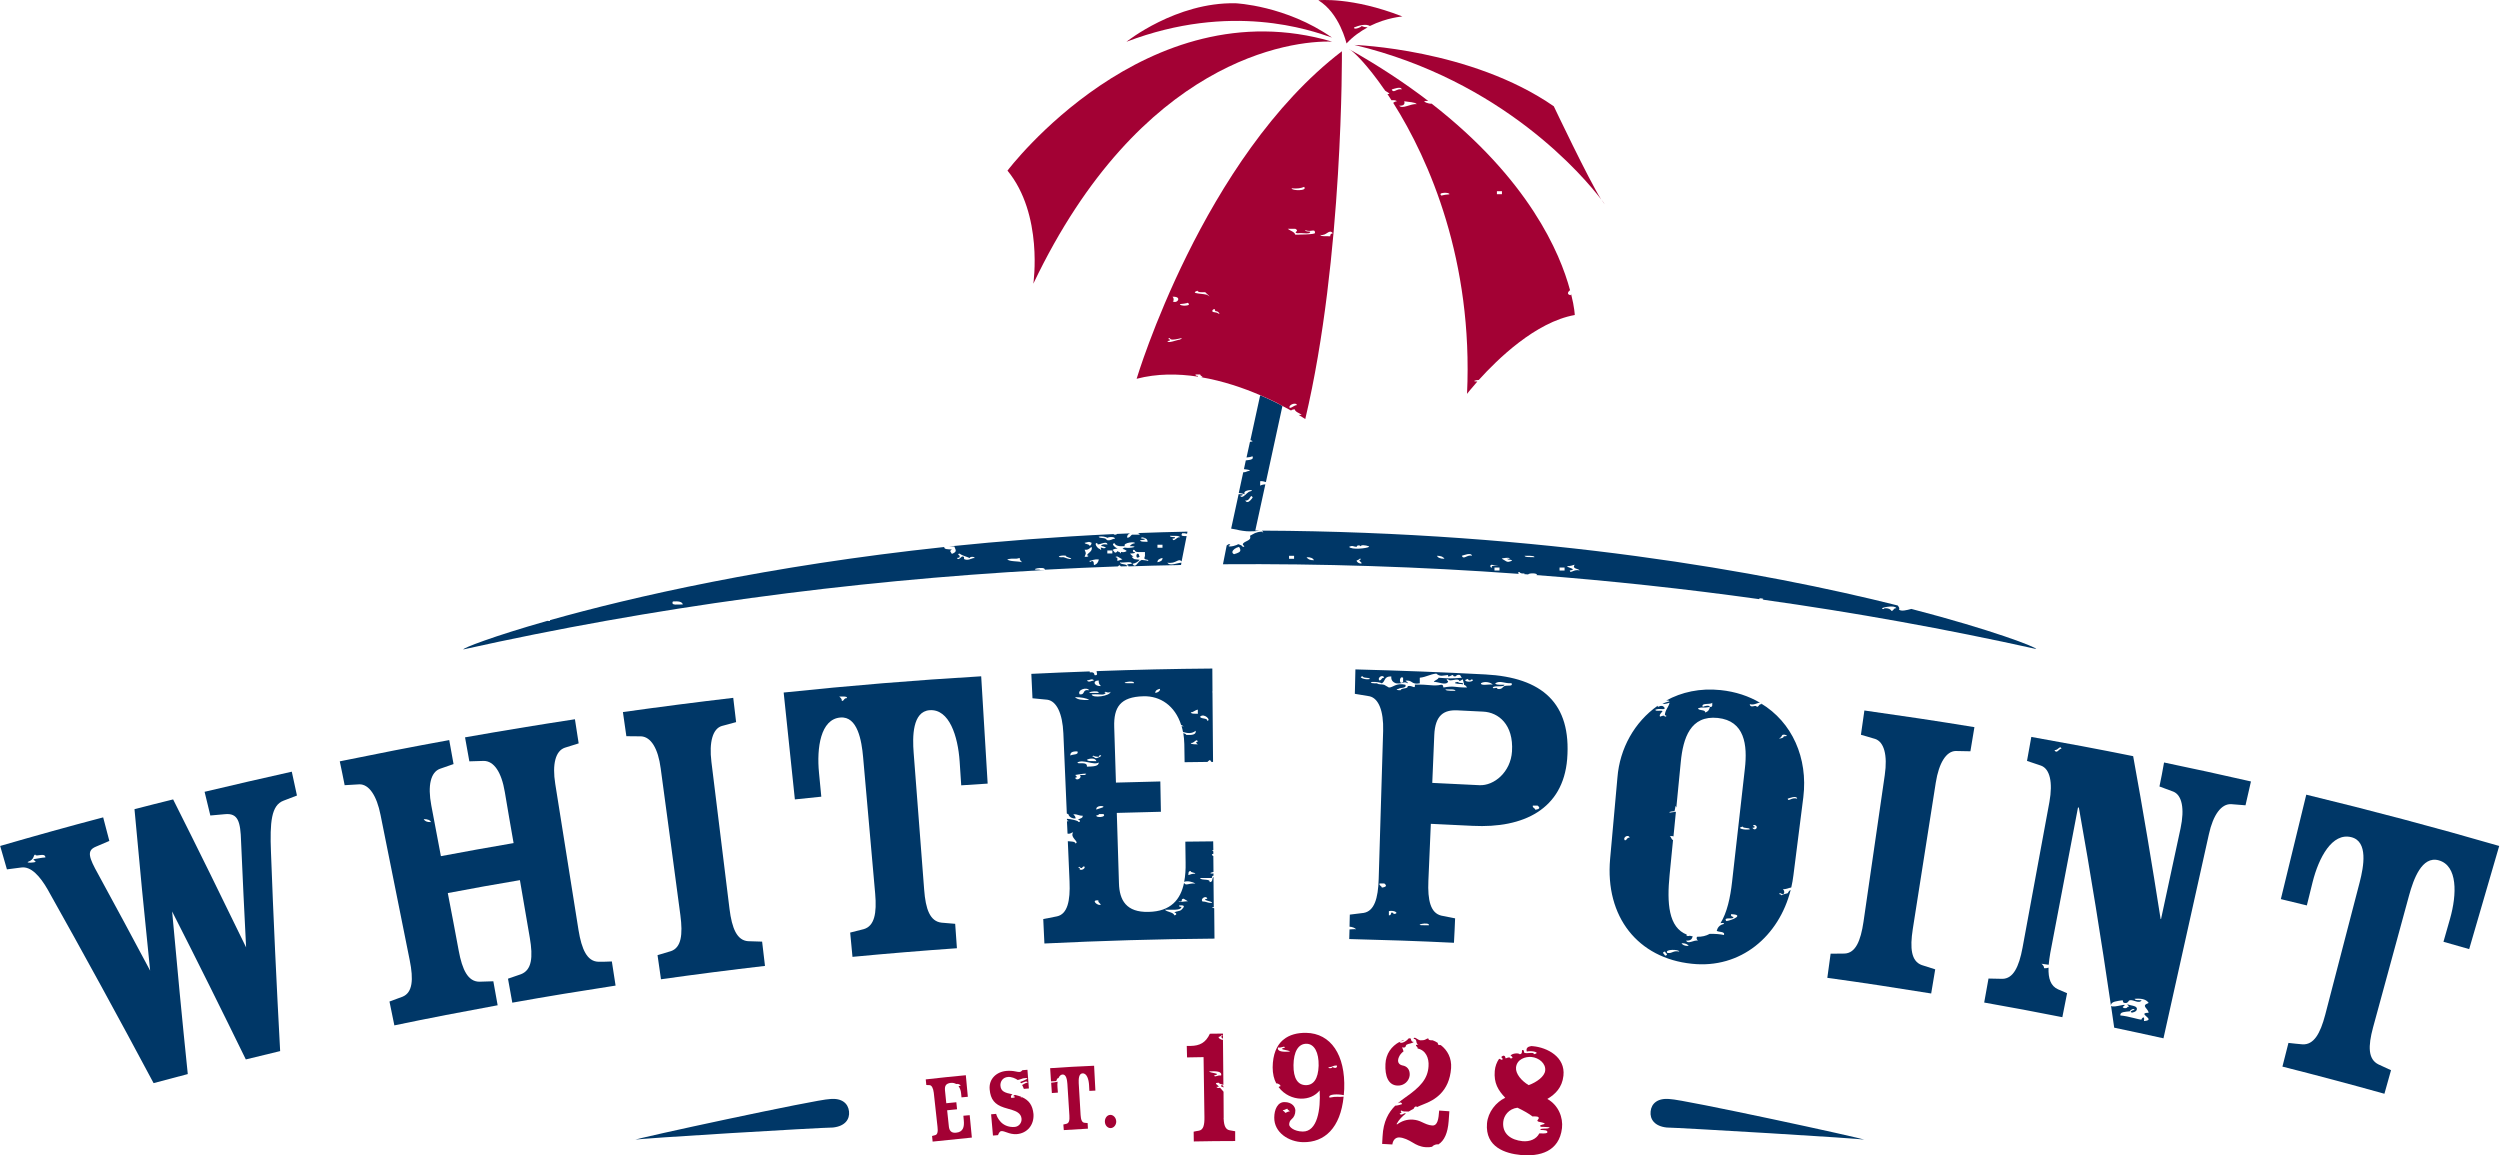 <svg width="2975" height="1375" viewBox="0 0 2975 1375" fill="none" xmlns="http://www.w3.org/2000/svg">
<path d="M243.462 942.238C245.684 951.64 247.907 961.042 250.3 970.444C255.941 969.932 261.754 969.419 267.395 968.906C283.293 967.196 286.2 977.624 286.883 1001.56C288.764 1043.44 290.644 1085.49 292.867 1127.38C264.318 1068.57 235.427 1009.76 206.024 951.298C190.638 955.059 175.253 958.991 160.038 962.923C165.851 1027.03 172.005 1090.96 178.672 1155.07C158.329 1116.78 137.644 1078.48 116.788 1040.19C105.847 1020.53 102.941 1012.33 113.711 1007.71C119.181 1005.32 124.652 1003.1 130.122 1000.7C127.729 991.3 125.165 981.898 122.771 972.667C81.743 983.437 40.886 994.89 0.2 1006.69C2.935 1015.92 5.671 1025.32 8.235 1034.55C13.876 1033.7 19.689 1033.01 25.33 1032.33C36.954 1030.62 47.724 1042.93 56.614 1058.31C99.522 1134.73 141.576 1211.65 182.775 1288.92C196.28 1285.33 209.956 1281.74 223.461 1278.15C216.794 1213.71 210.64 1149.26 204.827 1084.64C234.573 1143.1 263.805 1201.91 292.525 1260.72C306.201 1257.47 319.706 1254.05 333.382 1250.8C329.108 1171.82 325.347 1092.84 322.441 1013.69C321.073 978.479 322.783 958.307 337.314 952.837C342.613 950.785 348.083 948.734 353.383 946.682C351.331 937.28 349.28 927.707 347.229 918.305C312.184 926.168 277.823 934.032 243.462 942.238ZM42.083 1025.66C41.228 1026.52 31.142 1027.2 33.194 1025.66C41.912 1022.41 39.006 1017.28 42.083 1016.94C42.425 1020.36 53.708 1013.87 54.049 1020.36C48.75 1020.7 47.041 1021.39 42.083 1022.07C36.271 1022.93 43.621 1024.29 42.083 1025.66Z" fill="#003767"/>
<path d="M711.864 1144.47C698.701 1143.96 692.205 1129.94 688.444 1106.86C679.213 1048.91 669.981 990.787 660.75 932.835C656.989 909.244 661.092 893.517 672.204 889.756C677.674 888.046 683.145 886.337 688.615 884.627C687.076 875.054 685.709 865.481 684.17 855.908C640.578 862.575 596.986 869.755 553.394 877.447C555.103 887.021 556.813 896.423 558.522 905.996C564.163 905.825 569.976 905.654 575.617 905.483C587.755 905.483 596.815 918.817 600.747 942.579C604.166 962.751 607.585 983.095 611.175 1003.27C582.284 1008.22 553.394 1013.35 524.674 1018.82C520.913 998.651 516.981 978.479 513.22 958.307C508.776 934.716 512.537 918.988 523.477 914.885C528.948 913.005 534.247 911.125 539.718 909.244C538.008 899.671 536.299 890.269 534.589 880.695C491.168 888.559 447.746 897.107 404.325 905.996C406.377 915.398 408.257 924.971 410.137 934.374C416.121 934.032 421.933 933.69 427.745 933.348C438.857 933.177 448.259 946.34 452.875 969.931C464.5 1027.54 475.953 1085.15 487.578 1142.76C492.193 1165.67 490.997 1181.05 479.201 1186.01C473.902 1187.89 468.602 1189.94 463.474 1191.82C465.354 1201.23 467.406 1210.8 469.286 1220.2C510.143 1211.65 551.171 1203.79 592.199 1196.27C590.49 1186.7 588.78 1177.29 587.071 1167.72C581.429 1167.89 575.788 1168.06 570.318 1168.23C556.984 1168.06 550.146 1154.39 545.872 1131.31C541.598 1108.4 537.324 1085.49 532.88 1062.76C561.428 1057.29 590.148 1052.16 618.696 1047.37C622.628 1070.28 626.56 1093.19 630.492 1116.09C634.424 1139.17 632.885 1154.39 619.893 1159.34C614.765 1161.05 609.636 1162.93 604.508 1164.64C606.217 1174.22 607.927 1183.79 609.636 1193.19C650.493 1185.84 691.521 1179.17 732.549 1172.85C731.011 1163.28 729.643 1153.7 728.104 1144.13C722.805 1144.47 717.335 1144.47 711.864 1144.47ZM504.16 974.718C509.288 974.718 511.853 976.086 513.049 978.308C507.921 978.479 505.357 976.94 504.16 974.718Z" fill="#003767"/>
<path d="M786.228 914.372C794.092 972.666 801.956 1030.79 809.649 1089.08C812.726 1112.33 810.674 1127.55 798.537 1131.82C793.237 1133.36 787.767 1135.07 782.467 1136.61C783.835 1146.18 785.203 1155.75 786.57 1165.33C827.769 1159.51 869.139 1154.21 910.338 1149.43C909.141 1139.86 908.116 1130.11 906.919 1120.54C901.278 1120.37 895.807 1120.2 890.166 1120.02C877.003 1119 871.02 1104.98 868.113 1081.56C860.934 1023.27 853.754 964.973 846.574 906.508C843.668 882.746 848.283 867.19 858.882 863.942C864.523 862.403 870.165 860.865 875.977 859.326C874.78 849.753 873.755 840.18 872.558 830.436C828.795 835.564 785.032 841.205 741.269 847.36C742.636 856.933 744.004 866.506 745.371 876.079C751.184 876.079 757.167 876.079 762.979 876.25C774.604 876.934 783.151 890.61 786.228 914.372Z" fill="#003767"/>
<path d="M932.561 824.11C937.005 866.506 941.45 908.902 945.895 951.297C956.323 950.271 966.922 949.075 977.349 948.049C976.495 938.647 975.469 929.074 974.614 919.671C971.708 889.755 976.495 855.907 999.915 853.856C1020.6 851.975 1025.39 881.72 1027.1 901.038C1031.88 955.229 1036.67 1009.25 1041.46 1063.44C1043.51 1086.86 1040.6 1101.9 1027.95 1105.66C1022.48 1107.03 1017.01 1108.4 1011.71 1109.77C1012.57 1119.34 1013.59 1129.09 1014.45 1138.66C1055.82 1134.73 1097.36 1131.31 1138.73 1128.4C1138.04 1118.66 1137.36 1109.08 1136.67 1099.34C1131.2 1098.83 1125.91 1098.49 1120.43 1097.97C1106.76 1096.43 1101.46 1082.07 1099.75 1058.65C1095.65 1004.46 1091.54 950.271 1087.27 896.08C1085.73 876.763 1085.73 846.676 1106.25 845.137C1129.67 843.428 1139.92 876.079 1141.97 905.995C1142.66 915.569 1143.17 924.971 1143.85 934.544C1154.28 933.86 1164.88 933.176 1175.31 932.493C1172.75 889.926 1170.18 847.36 1167.62 804.793C1089.15 809.409 1010.86 815.905 932.561 824.11ZM1007.78 830.777C1003.85 830.777 1005.04 833.854 1001.8 834.196C1001.97 831.803 1000.43 830.435 998.718 828.897H1004.7C1006.58 829.068 1008.29 829.239 1007.78 830.777Z" fill="#003767"/>
<path d="M1442.16 1079.51H1444.39C1444.21 1067.54 1444.21 1055.58 1444.04 1043.61C1441.65 1045.15 1444.04 1049.59 1439.43 1049.76C1440.62 1045.15 1428.83 1048.23 1428.15 1044.81H1442.16C1441.99 1043.44 1442.85 1041.73 1444.04 1042.24C1444.04 1041.22 1444.04 1040.36 1444.04 1039.34C1442.16 1040.02 1438.06 1039.17 1442.16 1038.14C1442.85 1037.97 1443.36 1037.8 1444.04 1037.63C1444.04 1031.3 1443.87 1025.15 1443.87 1018.82C1442.85 1018.31 1442.16 1017.63 1442.16 1016.6C1443.02 1016.43 1443.36 1016.26 1443.87 1016.09C1443.87 1015.06 1443.87 1014.21 1443.87 1013.18C1443.36 1012.67 1442.85 1011.98 1442.16 1011.64C1442.85 1011.64 1443.36 1011.64 1443.87 1011.64C1443.87 1008.22 1443.87 1004.63 1443.7 1001.21C1432.59 1001.21 1421.65 1001.39 1410.54 1001.56C1410.71 1009.93 1410.71 1018.14 1410.88 1026.52C1411.05 1034.55 1410.54 1042.24 1409.17 1049.42C1412.76 1047.88 1419.26 1049.25 1422.5 1051.47C1414.3 1050.62 1411.39 1054.72 1409 1050.62C1404.9 1070.45 1393.27 1084.64 1366.77 1085.15C1340.28 1085.84 1332.07 1071.3 1331.56 1050.96C1330.7 1023.1 1329.85 995.232 1328.99 967.367C1346.43 966.854 1364.04 966.341 1381.48 965.999C1381.31 954.033 1380.96 941.895 1380.79 929.929C1363.18 930.271 1345.58 930.783 1327.97 931.296C1327.29 909.244 1326.6 887.191 1325.92 865.139C1325.23 841.719 1332.93 829.239 1360.79 828.555C1380.62 828.043 1398.23 839.667 1405.58 862.745C1406.78 863.258 1407.97 863.771 1408.83 864.626C1408.32 864.284 1407.29 864.113 1406.09 864.113C1406.78 866.335 1407.29 868.729 1407.8 871.122C1413.1 872.66 1418.4 873.344 1422.85 869.583C1423.7 874.028 1418.91 875.054 1411.73 874.541C1411.39 873.686 1410.02 873.002 1408.14 872.319C1408.83 876.421 1409.17 880.866 1409.34 885.653C1409.51 892.833 1409.51 899.841 1409.68 907.021C1418.74 906.85 1427.8 906.851 1436.86 906.68C1437.72 905.825 1438.57 904.97 1439.94 904.286C1440.28 905.141 1440.97 905.996 1441.65 906.68C1442.16 906.68 1442.85 906.68 1443.53 906.68C1443.36 879.499 1443.02 852.146 1442.85 824.965C1442.68 823.769 1442.68 822.743 1442.85 821.888C1442.85 813.17 1442.68 804.28 1442.68 795.562C1396.69 795.904 1350.88 796.93 1304.89 798.639C1305.06 800.861 1307.11 804.11 1302.5 803.426C1302.16 801.374 1301.64 799.494 1296.86 800.178C1296.69 799.836 1296.68 799.323 1296.68 798.981C1273.61 799.836 1250.53 800.691 1227.28 801.887C1227.79 811.631 1228.3 821.205 1228.65 830.949C1234.46 831.462 1240.27 832.145 1246.25 832.658C1257.2 834.197 1264.38 848.727 1265.4 872.66C1266.77 904.457 1268.14 936.254 1269.5 968.051C1270.02 968.051 1270.7 968.905 1271.56 969.076C1271.21 968.905 1272.58 974.205 1279.93 974.034C1280.1 971.811 1278.56 970.444 1277.2 969.076C1282.5 968.563 1283.35 970.957 1288.31 970.615C1289.16 973.863 1284.55 973.863 1282.67 975.572C1287.11 975.401 1284.55 980.359 1282.67 977.282C1280.96 976.256 1274.12 974.547 1269.67 974.376C1269.67 974.889 1269.67 975.401 1269.67 976.085C1270.53 976.256 1271.38 976.598 1271.38 977.282C1270.7 977.282 1270.36 977.282 1269.67 977.282C1269.85 982.239 1270.02 987.026 1270.36 991.984C1270.7 992.154 1271.04 992.155 1271.38 992.155C1274.12 992.326 1274.8 990.787 1277.03 990.445C1272.75 996.941 1285.23 1001.9 1279.76 1003.78C1279.76 1001.21 1274.12 1001.39 1270.7 1001.04C1271.38 1016.94 1272.07 1032.84 1272.75 1048.91C1273.78 1072.33 1270.19 1087.72 1257.88 1090.45C1252.41 1091.48 1246.94 1092.67 1241.47 1093.7C1241.98 1103.44 1242.32 1113.02 1242.84 1122.76C1310.19 1119.51 1377.72 1117.46 1445.24 1116.95C1445.07 1104.98 1445.07 1092.84 1444.9 1080.88C1442.85 1080.02 1441.82 1079.68 1442.16 1079.51ZM1425.41 885.824C1422.16 885.482 1417.38 886.166 1417.03 884.114C1421.14 884.969 1423.87 877.789 1425.41 882.576C1421.99 882.917 1423.7 884.456 1425.41 885.824ZM1436.52 857.788C1437.38 854.027 1428.49 855.907 1428.15 852.83C1432.76 848.044 1441.99 857.275 1436.52 857.788ZM1425.41 844.454V849.411C1422.16 849.24 1417.38 849.753 1417.03 847.702C1420.97 847.36 1421.65 845.138 1425.41 844.454ZM1380.45 819.666C1380.62 822.401 1378.23 823.94 1374.81 824.624C1374.64 821.717 1377.03 820.35 1380.45 819.666ZM1349.51 812.999H1344.04C1328.48 813.512 1350.02 808.383 1349.51 812.999ZM1307.45 809.751C1307.28 812.657 1308.14 814.879 1310.19 816.418C1301.98 816.931 1299.42 809.922 1307.45 809.751ZM1307.45 824.624H1301.81C1286.43 825.136 1307.97 820.008 1307.45 824.624ZM1307.45 900.696C1307.28 900.696 1308.31 897.79 1310.19 898.987C1311.56 899.842 1305.57 902.235 1304.55 902.235C1302.16 902.235 1301.98 900.696 1301.81 900.696C1299.25 900.525 1299.59 899.842 1301.81 898.987C1299.76 899.842 1306.43 900.696 1307.45 900.696ZM1313.1 960.187C1312.93 961.042 1305.4 962.751 1304.72 963.435C1303.52 958.477 1313.44 958.477 1313.1 960.187ZM1304.72 905.825C1300.45 905.483 1294.29 906.338 1293.44 904.115C1297.2 902.064 1303.69 901.893 1304.72 905.825ZM1301.81 809.751C1298.57 810.093 1295.49 812.657 1293.44 809.751C1296.69 809.58 1299.76 806.845 1301.81 809.751ZM1296.17 821.375C1287.11 820.008 1292.24 826.846 1284.89 826.333C1281.3 821.205 1292.92 816.931 1296.17 821.375ZM1296.17 833C1287.97 833.342 1281.81 832.487 1279.25 829.581C1286.6 829.752 1292.75 830.607 1296.17 833ZM1273.78 899.158C1273.26 895.568 1276 893.858 1282.15 894.2C1284.03 898.645 1276.34 897.277 1273.78 899.158ZM1284.89 1034.72V1033.01C1282.5 1032.67 1282.84 1032.33 1284.89 1031.3C1283.69 1031.81 1286.26 1033.18 1287.62 1033.01C1287.28 1033.18 1288.99 1030.11 1290.53 1031.3C1291.9 1032.67 1288.14 1036.26 1284.89 1034.72ZM1290.7 922.236H1285.06C1288.31 925.655 1280.79 930.1 1279.42 925.484C1282.84 925.142 1281.13 923.775 1279.42 922.236C1282.5 921.723 1297.88 918.988 1290.7 922.236ZM1282.15 907.363C1288.82 903.09 1301.81 911.124 1307.45 907.363C1307.8 911.979 1300.62 912.15 1293.44 912.321C1294.12 905.483 1282.5 910.098 1282.15 907.363ZM1307.11 1071.48V1073.18L1310.02 1076.43C1306.77 1078.83 1297.2 1070.45 1307.11 1071.48ZM1304.72 970.273C1306.43 970.102 1307.97 970.102 1307.45 968.734H1313.1C1317.37 972.666 1303.52 973.521 1304.72 970.273ZM1299.08 826.333C1310.87 825.649 1312.41 828.043 1316 824.624C1316.34 824.282 1312.07 824.453 1316 823.085C1314.81 823.427 1320.45 825.136 1321.64 823.085C1321.3 828.384 1299.59 831.291 1299.08 826.333ZM1405.75 1082.76C1403.7 1084.64 1399.43 1084.13 1397.37 1086.01C1400.11 1086.01 1400.96 1088.91 1397.37 1089.25C1396.52 1085.32 1388.66 1085.49 1386.26 1082.59C1394.13 1082.25 1405.41 1083.95 1405.92 1079.17C1404.21 1079.17 1402.67 1079 1403.19 1077.46C1412.08 1076.6 1408.32 1080.19 1405.75 1082.76ZM1402.84 1072.84H1405.58C1407.29 1071.48 1405.07 1069.94 1408.49 1069.42L1413.61 1072.5C1411.39 1072.33 1401.14 1074.21 1402.84 1072.84ZM1414.13 1041.39C1414.47 1039.51 1413.61 1036.77 1416.86 1036.43C1416.86 1038.65 1421.82 1037.97 1422.5 1039.68C1418.74 1039.68 1416.35 1040.53 1414.13 1041.39ZM1431.05 1072.84C1427.8 1069.42 1435.5 1064.98 1436.69 1069.42C1427.97 1071.13 1442.85 1072.16 1442.33 1074.38C1436.86 1074.89 1436.01 1072.67 1431.05 1072.84Z" fill="#003767"/>
<path d="M1740.98 813.17C1738.59 812.145 1735.86 813.341 1735.17 811.461C1733.29 811.632 1731.41 811.803 1731.41 812.999C1735 814.196 1738.25 813.683 1740.98 814.367V813.17Z" fill="#003767"/>
<path d="M1767.48 802.571C1716.02 799.836 1664.57 797.955 1612.94 796.588C1612.77 806.332 1612.43 815.905 1612.26 825.649C1618.07 826.675 1623.88 827.701 1629.69 828.556C1640.46 830.949 1646.62 845.821 1645.94 869.754C1644.23 928.561 1642.35 987.197 1640.64 1046C1639.95 1069.42 1635.34 1084.13 1622.86 1086.35C1617.39 1087.03 1611.75 1087.72 1606.27 1088.4C1606.1 1093.19 1606.1 1097.97 1605.93 1102.76C1609.01 1102.93 1612.26 1104.13 1613.8 1105.84C1611.92 1105.49 1608.84 1105.84 1605.93 1106.01C1605.76 1109.77 1605.76 1113.7 1605.59 1117.46C1647.13 1118.49 1688.67 1119.85 1730.21 1121.91C1730.73 1112.16 1731.24 1102.59 1731.58 1092.84C1726.11 1091.65 1720.64 1090.62 1715.17 1089.6C1702.35 1086.52 1698.76 1071.48 1699.78 1048.06C1700.64 1025.49 1701.66 1002.92 1702.69 980.359C1719.27 981.043 1735.85 981.898 1752.44 982.752C1813.12 985.83 1859.96 962.922 1864.92 903.432C1870.22 836.59 1835.01 806.161 1767.48 802.571ZM1798.76 812.999C1800.64 817.444 1794.15 815.051 1790.39 816.418C1787.99 817.273 1787.82 820.692 1782.01 819.837C1781.33 816.589 1777.4 820.692 1776.37 818.128C1778.08 815.221 1789.7 818.299 1790.39 814.88C1786.29 814.709 1780.13 815.392 1779.28 813.17C1785.43 809.238 1790.05 813.683 1798.76 812.999ZM1776.37 814.709C1772.27 813.854 1761.84 816.589 1762.35 812.999C1766.63 810.435 1773.81 811.802 1776.37 814.709ZM1746.97 807.871C1747.14 808.896 1747.48 809.922 1749.87 809.58C1749.87 808.725 1752.27 807.7 1752.78 809.58C1750.39 813.17 1737.74 810.093 1746.97 807.871ZM1669.7 806.503V811.461C1664.74 816.418 1664.57 803.426 1669.7 806.503ZM1647.13 806.503C1643.54 806.503 1644.57 809.409 1641.49 809.751C1638.41 806.332 1645.93 801.887 1647.13 806.503ZM1621.83 804.793C1621.83 807.529 1629.69 805.648 1630.21 808.042C1624.57 809.58 1614.82 805.477 1621.83 804.793ZM1644.4 1056.26C1644.23 1054.21 1640.81 1053.87 1641.66 1051.3H1647.3C1650.38 1053.7 1650.21 1055.41 1644.4 1056.26ZM1658.41 1087.72C1658.24 1086.69 1658.07 1085.84 1655.68 1086.01C1655 1087.37 1655.51 1089.25 1652.77 1089.25V1084.3C1658.59 1082.59 1666.28 1087.03 1658.41 1087.72ZM1700.47 1101.05H1695C1679.61 1101.39 1701.15 1096.26 1700.47 1101.05ZM1683.71 814.709C1684.23 821.034 1681.32 815.221 1675.17 816.418C1676.02 820.179 1667.13 818.299 1666.79 821.376C1663.71 821.547 1659.61 820.692 1663.88 819.837C1666.45 817.957 1674.31 819.324 1672.43 814.88C1661.32 812.144 1657.39 818.47 1652.77 818.128L1647.13 814.88C1644.23 814.025 1640.29 814.88 1638.76 813.17C1634.82 813.341 1627.99 812.828 1633.11 811.461C1638.07 811.461 1641.83 811.802 1644.4 813.17C1648.84 810.777 1646.62 804.623 1655.68 804.964C1655.17 809.067 1657.22 811.802 1661.32 813.17C1670.21 814.196 1670.04 810.093 1675.34 813.17C1675.34 811.461 1673.12 811.119 1672.6 809.922C1681.49 809.067 1678.93 815.051 1689.53 813.17V806.503C1697.39 805.648 1701.49 802.4 1709.19 801.545C1713.8 805.819 1717.56 803.597 1723.2 803.255V804.964C1724.4 805.648 1727.82 803.084 1728.85 803.255C1729.87 803.426 1728.5 804.964 1731.58 804.964C1732.78 804.964 1733.29 802.4 1737.22 803.255C1738.08 803.426 1738.76 806.503 1739.96 806.503C1726.28 807.529 1725.6 807.529 1711.92 806.503C1711.24 808.896 1707.31 809.238 1706.28 811.461C1711.24 811.119 1720.3 816.076 1723.2 811.461C1723.55 809.58 1719.1 808.896 1723.2 808.212C1725.26 812.315 1735 805.648 1736.88 810.606L1740.81 808.383C1740.64 809.409 1742.52 813.683 1742.18 814.88C1743.55 815.392 1744.74 816.247 1745.77 818.128C1729.7 818.128 1731.24 815.734 1717.73 818.128C1717.05 816.76 1717.73 814.88 1715 814.88C1705.43 816.931 1700.64 814.196 1683.71 814.709ZM1732.09 822.059H1726.11C1723.72 821.718 1720.3 822.059 1720.13 820.35C1724.74 820.521 1731.24 819.666 1732.09 822.059ZM1799.28 894.2C1797.74 918.646 1778.08 935.228 1760.47 934.374C1741.84 933.348 1723.03 932.493 1704.4 931.638C1705.25 912.663 1705.94 893.688 1706.79 874.712C1707.82 850.779 1718.42 844.625 1734.15 845.309C1744.4 845.821 1754.83 846.334 1765.09 846.847C1783.04 847.702 1801.33 862.062 1799.28 894.2ZM1826.97 963.606C1826.8 961.555 1823.38 961.384 1824.06 958.648H1829.71C1832.78 961.042 1832.78 962.751 1826.97 963.606Z" fill="#003767"/>
<path d="M2130.92 1059C2128.7 1060.02 2128.19 1061.73 2127.33 1062.93L2121.69 1064.47C2119.47 1065.32 2121.69 1066.18 2118.96 1064.47C2118.1 1064.12 2115.02 1063.61 2118.96 1062.93C2123.06 1066.35 2124.77 1061.22 2121.69 1057.97C2124.77 1058.65 2128.53 1056.6 2131.61 1056.09C2132.63 1051.3 2133.66 1046.52 2134.17 1041.56C2138.1 1010.62 2142.03 979.504 2145.97 948.562C2151.61 902.235 2132.8 859.326 2095.36 836.932C2095.71 837.274 2095.88 837.445 2096.22 837.958C2092.46 837.958 2093.65 840.864 2090.58 841.206C2089.72 837.787 2083.06 843.77 2082.2 837.958C2088.01 839.667 2092.12 835.393 2094.68 836.419C2081.18 828.385 2065.45 823.085 2047.5 821.205C2023.05 818.64 2001 823.598 1982.71 833.684C1984.42 833.513 1985.61 833.342 1986.81 834.539C1983.56 835.393 1980.49 836.248 1978.26 837.787C1982.2 837.787 1984.42 836.932 1986.81 836.248C1985.61 841.548 1981.34 845.138 1981.17 851.121C1982.71 851.121 1984.42 852.488 1981.17 852.83C1980.66 850.779 1978.09 851.805 1975.53 852.83C1973.48 850.779 1978.78 846.505 1978.43 846.163C1977.07 844.967 1969.03 847.018 1970.06 844.454C1977.07 842.402 1978.78 845.309 1981.17 842.915C1979.46 839.496 1976.9 839.325 1972.79 841.206C1972.62 840.693 1972.62 840.351 1972.62 839.838C1945.1 859.156 1927.49 890.61 1924.76 925.142C1921.85 957.452 1918.94 989.761 1916.04 1022.07C1909.88 1091.13 1949.2 1140.2 2013.14 1146.86C2071.6 1153.19 2117.07 1113.87 2130.92 1059ZM2138.61 950.443C2132.12 948.22 2128.02 954.717 2127.33 950.443C2129.04 949.93 2138.1 946.169 2138.61 950.443ZM2118.96 877.618C2120.15 876.934 2120.15 874.712 2121.69 874.37C2124.77 873.686 2128.7 876.08 2124.43 876.08C2121.35 876.08 2123.23 876.934 2121.69 877.789C2119.81 878.815 2114.85 879.67 2118.96 877.618ZM2088.01 983.436C2086.47 983.436 2084.77 982.069 2088.01 981.727C2093.65 983.265 2088.7 990.274 2085.28 984.975C2086.99 985.146 2088.53 984.804 2088.01 983.436ZM1933.65 1000.02C1930.4 996.599 1937.92 992.155 1939.29 996.77C1935.53 996.77 1936.55 999.676 1933.65 1000.02ZM2054.34 1096.09C2049.89 1090.28 2063.74 1095.07 2062.71 1091.13C2060.49 1090.79 2059.46 1089.77 2059.98 1087.89C2076.39 1088.4 2061.52 1095.07 2054.34 1096.09ZM2082.37 986.855C2076.56 988.223 2064.94 985.488 2074 983.607C2074.17 986.171 2081.86 984.462 2082.37 986.855ZM2034.68 841.206C2033.99 838.642 2028.52 840.18 2026.3 841.206C2023.74 835.906 2035.36 838.983 2037.58 836.248V839.496C2037.41 840.522 2037.07 841.548 2034.68 841.206C2034.33 844.283 2032.8 846.847 2029.04 847.873C2029.89 844.112 2021 845.992 2020.66 842.915C2027.33 840.693 2025.96 843.086 2034.68 841.206ZM1986.98 995.061C1989.2 994.719 1990.57 994.89 1991.43 995.403C1992.45 985.659 1993.31 975.743 1994.33 965.999L1986.98 967.025C1984.76 965.828 1992.62 965.145 1992.62 965.486C1993.99 960.871 1993.48 956.768 1994.85 960.871C1996.55 942.75 1998.44 924.8 2000.14 906.68C2002.88 878.302 2011.6 850.95 2044.25 854.369C2076.22 857.788 2079.64 886.507 2076.39 914.714C2071.26 959.674 2066.3 1004.46 2061.17 1049.42C2059.12 1067.89 2055.19 1086.18 2047.33 1098.66C2049.72 1098.14 2051.94 1098.14 2051.43 1099.51C2045.96 1100.71 2043.91 1103.96 2042.88 1107.72C2045.45 1109.43 2053.31 1108.23 2051.43 1112.67C2047.5 1111.65 2040.83 1111.14 2034.51 1111.31C2030.23 1113.7 2025.27 1114.9 2019.63 1114.73C2018.61 1115.92 2018.61 1117.46 2020.49 1119.34C2015.53 1118.32 2008.86 1124.13 2006.47 1119.34C2012.62 1119.68 2013.48 1116.95 2014.33 1114.21C2013.14 1114.04 2011.94 1113.87 2010.91 1113.53C2009.21 1114.04 2007.67 1114.38 2006.47 1112.5C2006.98 1112.5 2007.32 1112.5 2007.67 1112.33C1985.27 1103.96 1983.56 1074.38 1986.81 1041.22C1988.18 1027.37 1989.55 1013.52 1990.91 999.676C1988.69 998.822 1989.03 996.257 1986.98 995.061ZM1981.34 1137.29C1981 1135.41 1976.38 1133.53 1981.34 1132.33C1981.85 1134.39 1986.47 1136.27 1981.34 1137.29ZM1984.25 1134.04C1979.97 1129.09 1998.78 1129.77 1998.26 1132.33C1990.23 1130.97 1990.91 1134.73 1984.25 1134.04ZM2001 1122.42C2005.96 1122.42 2008.18 1123.62 2009.55 1125.67C2004.59 1125.84 2002.2 1124.47 2001 1122.42Z" fill="#003767"/>
<path d="M2214.51 874.37C2220.16 876.08 2225.8 877.618 2231.44 879.328C2242.04 882.918 2246.31 898.474 2242.89 922.236C2234.52 980.359 2225.97 1038.48 2217.59 1096.78C2214.17 1120.03 2208.02 1134.04 2195.2 1134.73C2189.56 1134.73 2183.91 1134.9 2178.44 1134.9C2177.08 1144.47 2175.88 1154.04 2174.51 1163.62C2215.71 1169.26 2256.91 1175.58 2298.11 1182.25C2299.65 1172.68 2301.19 1163.1 2302.9 1153.53C2297.6 1151.82 2292.3 1150.11 2286.83 1148.4C2274.35 1143.79 2272.64 1128.57 2276.23 1105.49C2285.29 1047.37 2294.52 989.419 2303.58 931.296C2307.34 907.705 2316.06 894.029 2327.17 893.687C2332.98 893.858 2338.97 893.858 2344.78 894.029C2346.32 884.456 2347.86 874.883 2349.56 865.31C2305.97 858.13 2262.38 851.634 2218.62 845.479C2217.25 855.224 2215.88 864.797 2214.51 874.37Z" fill="#003767"/>
<path d="M2569.75 935.912C2575.22 937.963 2580.86 940.015 2586.33 942.066C2596.59 946.34 2599.84 962.238 2594.88 985.658C2587.19 1021.73 2579.32 1057.63 2571.63 1093.7C2571.46 1093.7 2571.29 1093.7 2571.12 1093.53C2561.03 1028.91 2550.26 964.461 2538.46 899.841C2498.12 891.636 2457.78 884.114 2417.26 876.934C2415.55 886.507 2413.84 896.081 2412.13 905.483C2417.77 907.363 2423.24 909.244 2428.89 911.124C2439.31 915.056 2443.07 930.783 2438.8 954.374C2428.2 1012.16 2417.6 1069.94 2406.83 1127.72C2402.56 1150.8 2395.72 1164.47 2383.07 1164.81C2377.43 1164.64 2371.79 1164.47 2366.32 1164.47C2364.61 1174.05 2362.9 1183.62 2361.19 1193.02C2392.3 1198.49 2423.24 1204.3 2454.19 1210.46C2456.07 1200.88 2457.95 1191.48 2459.83 1181.91C2456.24 1180.37 2452.65 1178.83 2449.06 1177.29C2440.34 1173.36 2437.26 1164.47 2437.77 1151.48C2436.41 1151.99 2434.87 1152.33 2432.48 1152.16C2432.48 1149.77 2430.94 1148.23 2429.4 1146.86C2431.96 1147.38 2435.21 1147.55 2437.95 1148.06C2438.29 1143.79 2438.97 1139.17 2439.83 1134.04C2450.77 1076.26 2461.88 1018.65 2472.82 960.87C2473.16 960.87 2473.5 961.042 2473.85 961.042C2487.86 1039.51 2500.51 1117.97 2511.97 1196.27C2512.31 1191.65 2519.32 1191.31 2525.99 1190.29C2526.5 1191.65 2525.99 1193.53 2528.89 1193.53C2532.48 1194.05 2532.65 1190.63 2534.53 1190.29C2539.15 1189.43 2545.64 1195.07 2548.55 1190.29C2545.3 1190.11 2540.69 1190.63 2540.17 1188.58C2550.09 1187.72 2554.53 1189.94 2556.93 1193.53C2547.18 1196.95 2556.07 1199.69 2556.93 1205.16C2541.37 1205.5 2567.53 1213.71 2551.29 1215.07C2552.82 1206.35 2547.18 1213.53 2548.55 1213.36C2545.3 1213.53 2532.65 1209.09 2523.25 1208.41C2522.4 1203.96 2529.06 1204.13 2534.53 1203.45C2535.22 1201.57 2539.15 1199.52 2540.17 1201.74C2537.1 1202.08 2533.34 1204.47 2537.27 1204.99C2540.86 1204.3 2543.08 1202.94 2542.91 1200.03C2542.23 1196.61 2535.39 1196.78 2531.63 1195.07C2531.46 1196.95 2535.73 1197.64 2531.63 1198.32C2531.63 1200.03 2526.67 1200.37 2525.99 1198.32C2535.22 1191.82 2515.22 1200.2 2512.14 1196.95C2513.33 1205.5 2514.7 1214.22 2515.9 1222.94C2535.56 1227.04 2555.05 1231.31 2574.53 1235.59C2592.48 1154.73 2610.61 1073.87 2628.56 992.838C2633.68 969.418 2643.43 956.426 2655.05 956.939C2660.69 957.281 2666.51 957.793 2672.15 958.306C2674.37 948.904 2676.42 939.502 2678.64 929.929C2644.28 922.065 2609.75 914.543 2575.22 907.363C2573.68 916.936 2571.63 926.51 2569.75 935.912ZM2444.78 892.49C2448.72 893.516 2451.62 886.165 2453.16 890.952C2450.25 890.61 2447.52 897.961 2444.78 892.49Z" fill="#003767"/>
<path d="M2744.46 945.656C2734.37 987.026 2724.29 1028.57 2714.2 1069.94C2724.46 1072.5 2734.72 1074.89 2745.14 1077.46C2747.37 1068.23 2749.76 1059 2751.98 1049.76C2759.33 1020.53 2775.23 990.445 2798.14 996.257C2818.31 1001.39 2812.84 1031.13 2808.05 1049.76C2794.38 1102.42 2780.7 1154.9 2767.02 1207.55C2761.04 1230.29 2753.35 1243.45 2740.01 1242.77C2734.37 1242.25 2728.73 1241.74 2723.26 1241.06C2720.87 1250.46 2718.47 1259.86 2716.08 1269.26C2756.6 1279.52 2797.11 1290.29 2837.46 1301.57C2840.02 1292.17 2842.76 1282.94 2845.32 1273.54C2840.36 1271.32 2835.4 1268.92 2830.45 1266.7C2817.97 1260.55 2817.8 1245.33 2823.95 1222.6C2838.31 1170.11 2852.5 1117.63 2866.86 1065.32C2871.99 1046.69 2881.9 1018.14 2902.08 1023.78C2924.81 1030.11 2923.79 1064.3 2915.58 1093.19C2913.02 1102.42 2910.45 1111.48 2907.72 1120.71C2917.97 1123.62 2928.23 1126.52 2938.32 1129.43C2950.28 1088.57 2962.08 1047.54 2974.05 1006.69C2897.97 984.633 2821.39 964.29 2744.46 945.656Z" fill="#003767"/>
<path d="M1237.37 677.949C1221.13 678.462 1243.86 672.991 1243.35 677.949C1272.41 676.41 1301.47 675.043 1330.36 674.017C1330.88 673.333 1331.39 672.82 1332.76 672.649C1332.93 673.162 1333.27 673.675 1333.78 674.017C1336.18 674.017 1338.74 673.846 1341.13 673.846C1341.3 670.598 1333.1 672.307 1332.76 669.23C1336.86 670.085 1347.29 667.35 1346.77 670.94C1344.55 671.282 1341.13 670.94 1341.13 672.649C1342.33 672.649 1343.53 673.504 1342.67 674.017C1362.16 673.333 1381.82 672.82 1401.31 672.478C1402.67 672.307 1404.04 672.307 1405.41 672.307L1405.92 669.572C1400.62 669.914 1392.08 674.188 1389.17 669.572C1399.6 671.453 1402.33 663.418 1406.09 668.205L1412.08 637.946C1408.49 637.946 1404.04 638.288 1406.95 634.527C1408.66 634.356 1410.71 634.698 1412.59 635.211L1413.1 632.647C1393.1 632.989 1373.27 633.673 1353.61 634.356C1355.32 634.698 1356.35 635.382 1356.18 636.237H1347.29C1345.58 636.75 1344.72 640.169 1341.3 639.827C1340.96 637.263 1342.5 635.553 1344.72 634.698C1339.42 634.869 1334.29 635.04 1329.17 635.382C1328.82 636.066 1327.97 636.408 1326.26 636.237C1325.75 636.066 1325.41 635.895 1325.06 635.553C1256.34 638.801 1191.04 643.93 1129.67 650.255H1135.65C1137.19 654.7 1139.58 656.409 1132.74 659.144C1131.55 656.58 1129.15 656.067 1132.74 653.845C1128.3 653.674 1123.17 653.845 1123.68 650.939C914.613 673.162 752.21 710.429 654.598 737.952C654.598 738.294 654.598 738.636 654.427 738.978C653.23 738.978 652.204 738.978 651.35 738.807C585.876 757.44 550.66 771.287 551.344 772.826C776.143 722.738 1008.46 691.283 1242.67 678.291H1237.37V677.949ZM1404.21 639.314C1399.94 638.459 1396.86 646.152 1395.15 641.024C1397.03 640.853 1398.57 640.682 1398.23 639.314C1395.84 638.972 1392.25 639.314 1392.25 637.605C1396.69 637.946 1403.19 636.921 1404.21 639.314ZM1301.81 672.478C1301.3 670.598 1302.33 667.692 1299.08 667.521C1299.08 668.376 1296.86 669.401 1296.34 667.521C1300.1 667.008 1301.64 665.127 1307.63 665.811C1306.94 668.888 1305.58 671.453 1301.81 672.478ZM1323.7 658.631H1317.71V655.041H1323.7V658.631ZM1329.68 667.521V663.931C1329.34 663.589 1325.06 662.563 1329.68 662.221L1335.66 665.64L1329.68 667.521ZM1377.37 648.203H1383.36V651.793H1377.37V648.203ZM1383.36 663.931C1383.53 667.008 1381.13 668.376 1377.37 669.059C1377.2 666.153 1379.77 664.786 1383.36 663.931ZM1362.5 641.194C1359.42 641.194 1354.98 640.34 1359.6 639.485C1363.36 640.169 1365.75 641.707 1365.58 644.784C1362.16 644.443 1357.03 645.126 1356.69 642.904C1358.74 642.391 1362.5 642.904 1362.5 641.194ZM1362.5 656.922V662.221C1362.33 662.221 1362.33 662.221 1362.16 662.221C1362.16 663.931 1360.79 664.786 1363.53 665.811C1365.24 665.982 1366.78 666.153 1366.43 667.521C1364.38 666.837 1361.48 666.666 1358.57 666.324C1357.89 666.666 1357.37 667.008 1356.52 667.521C1353.78 669.23 1351.05 676.923 1347.63 670.94C1351.73 670.085 1354.47 668.376 1356.18 666.153C1354.64 665.982 1353.27 665.811 1352.07 665.64C1349.85 665.469 1348.31 665.127 1349 664.615C1347.97 664.102 1347.12 663.418 1346.77 662.563C1347.63 662.563 1348.31 662.392 1348.83 662.05C1346.77 661.367 1345.41 659.486 1344.72 658.802C1347.12 658.46 1350.71 658.802 1350.71 657.093C1346.09 657.264 1348.65 651.964 1350.71 655.383C1351.05 657.777 1357.71 656.751 1362.5 656.922ZM1338.57 649.913C1335.66 645.639 1351.9 644.101 1350.36 646.494C1347.12 646.836 1345.75 648.374 1344.38 649.913C1357.37 649.913 1344.89 652.99 1338.4 651.622C1337.2 651.964 1336.52 652.648 1335.83 653.161C1338.06 653.674 1339.94 654.7 1340.79 655.725C1338.23 657.435 1336.18 657.264 1333.95 656.751C1333.61 658.631 1333.95 659.486 1332.24 656.922C1330.88 656.751 1330.53 656.409 1330.36 656.067C1330.02 656.067 1329.85 655.896 1329.51 655.896C1329.68 655.896 1329 657.777 1326.77 657.606L1324.04 654.358C1325.58 653.332 1327.8 652.819 1330.02 652.819C1326.09 651.11 1321.82 646.665 1326.43 646.494C1327.46 649.571 1331.9 650.426 1338.57 649.913ZM1317.88 639.998C1320.62 638.459 1327.46 638.801 1326.6 641.194C1322.84 641.194 1322.5 643.417 1317.71 642.904C1317.37 642.562 1317.2 642.22 1317.03 642.049C1316.86 642.049 1316.69 642.049 1316.34 642.22C1316.34 639.314 1307.97 641.194 1307.46 638.63C1310.87 637.775 1315.83 638.801 1317.88 639.998ZM1305.92 646.323C1304.72 651.281 1317.03 641.878 1317.88 648.032C1312.93 647.178 1311.05 648.203 1310.19 649.571C1314.46 650.426 1318.57 651.964 1313.44 652.477C1312.24 652.135 1311.05 651.793 1309.85 651.451C1310.02 653.845 1311.56 656.067 1308.82 653.332C1306.09 652.99 1300.96 645.639 1305.92 646.323ZM1299.08 645.981C1298.4 647.349 1298.91 649.229 1296.34 649.4C1296.34 647.178 1291.39 647.862 1290.7 645.981C1294.63 645.297 1295.32 643.93 1299.08 645.981ZM1290.7 654.187C1296.17 654.7 1296.17 651.964 1299.08 650.939C1300.45 656.238 1294.98 657.435 1293.44 660.854C1296.34 661.025 1295.66 663.076 1290.7 662.563C1292.58 657.435 1292.58 659.315 1290.7 654.187ZM1268.65 661.367C1267.11 662.734 1275.83 664.102 1274.63 664.957C1272.58 666.153 1266.6 663.076 1265.57 663.076C1254.97 663.76 1261.64 659.999 1268.65 661.367ZM800.76 715.729C807.598 715.216 811.872 716.071 812.555 719.319C807.427 718.977 797.854 721.199 800.76 715.729ZM1147.96 665.64C1145.91 664.786 1148.98 662.05 1144.88 662.221C1144.2 662.221 1140.1 667.863 1138.9 663.931C1140.78 663.76 1142.49 663.589 1141.98 662.221C1142.32 660.17 1137.7 659.486 1141.98 658.802C1144.88 661.196 1150.01 662.221 1153.94 664.102C1153.94 662.392 1159.24 661.879 1159.93 664.102C1156.68 663.589 1152.92 667.521 1147.96 665.64ZM1198.56 665.64C1207.79 663.589 1206.42 666.153 1213.43 663.931C1213.26 666.324 1214.8 667.692 1216.34 669.059C1211.21 667.521 1201.64 668.546 1198.56 665.64Z" fill="#003767"/>
<path d="M1356.18 662.563C1355.15 661.366 1356 658.973 1353.61 658.802L1352.41 660.169C1352.07 664.443 1353.78 664.101 1356.18 662.563Z" fill="#003767"/>
<path d="M1808.17 680.683C1808.85 682.051 1810.73 682.735 1814.15 682.393C1814.15 682.735 1813.98 683.077 1813.98 683.248C1815.52 683.419 1816.89 683.419 1818.42 683.589C1819.62 681.709 1829.54 681.88 1829.02 684.102C1829.02 684.102 1828.34 684.102 1827.31 684.273C1916.55 691.111 2005.27 700.684 2093.48 712.993C2093.65 712.651 2093.65 712.309 2093.83 711.967C2096.56 711.967 2100.32 712.651 2097.24 713.506C2207.17 728.891 2315.89 748.55 2423.08 772.313C2423.93 770.432 2371.28 749.747 2274.52 724.617C2268.71 726.156 2262.38 727.866 2259.65 725.301C2261.01 724.105 2259.48 722.053 2258.28 720.515C2100.32 680.854 1836.89 632.988 1501.83 631.45C1503.02 633.159 1504.56 634.869 1501.48 632.646C1498.06 632.817 1495.5 633.501 1493.45 634.356C1491.23 635.382 1489.52 636.578 1487.47 637.604C1488.66 640.852 1486.95 642.22 1484.56 643.416C1482.34 644.613 1479.77 645.468 1478.92 647.519C1478.75 649.399 1483.02 650.083 1478.92 650.938C1478.41 649.058 1475.84 648.374 1473.28 647.519C1472.93 648.203 1470.37 649.058 1467.81 649.741C1464.56 650.425 1461.48 650.767 1462.17 649.228C1463.7 649.228 1465.24 647.861 1462.17 647.519C1461.82 647.69 1461.65 647.861 1461.31 648.032C1460.8 648.374 1460.28 648.716 1459.77 649.058L1455.33 671.452C1572.94 670.597 1690.55 674.358 1807.48 682.906C1806.8 682.051 1805.43 681.025 1808.17 680.683ZM2256.57 723.763C2252.81 723.763 2254.01 726.498 2250.93 727.011C2249.73 724.959 2247.34 723.592 2242.55 723.763C2242.55 724.617 2240.16 725.643 2239.65 723.763C2241.7 722.395 2255.37 720.002 2256.57 723.763ZM1873.81 671.965C1870.39 677.435 1878.43 676.239 1879.8 678.974C1873.13 676.581 1868.68 683.419 1868 678.974C1877.92 677.264 1864.58 675.555 1864.92 673.674C1868.86 673.674 1871.42 672.82 1873.81 671.965ZM1855.86 675.384H1861.85V678.974H1855.86V675.384ZM1820.13 661.366C1822.36 661.708 1825.95 661.366 1825.95 663.075C1821.5 662.734 1815.01 663.588 1814.15 661.366H1820.13ZM1469.17 653.16C1470.54 652.135 1472.42 651.28 1474.47 650.767C1475.5 652.306 1476.01 653.502 1476.01 654.528C1476.18 656.75 1473.79 657.947 1468.49 659.485C1465.24 657.947 1466.44 655.212 1469.17 653.16ZM1539.95 664.956H1533.96V661.366H1539.95V664.956ZM1554.82 663.075C1559.95 662.905 1562.51 664.443 1563.71 666.665C1558.75 666.836 1556.19 665.298 1554.82 663.075ZM1614.48 666.665C1614.14 667.691 1619.44 664.614 1617.56 664.956C1621.83 664.443 1617.56 666.836 1617.56 666.665C1617.56 667.52 1620.81 669.913 1620.46 670.255C1618.76 671.623 1613.63 668.717 1614.48 666.665ZM1605.42 650.767C1609.87 648.545 1610.21 650.596 1614.31 650.767C1614.65 650.767 1614.31 648.716 1617.39 649.058C1619.95 649.399 1616.87 651.109 1620.29 649.058C1621.83 648.203 1630.21 649.741 1629.18 650.767C1626.28 652.648 1608.16 654.528 1605.42 650.767ZM1709.87 661.366C1715 661.366 1717.56 662.734 1718.93 664.956C1713.63 664.956 1711.07 663.588 1709.87 661.366ZM1739.62 661.366C1741.5 660.853 1751.07 656.921 1751.58 661.366C1745.94 659.656 1741.67 666.665 1739.62 661.366ZM1775.35 675.384C1774.32 676.239 1771.58 672.649 1775.35 671.965C1778.59 673.845 1791.24 671.623 1775.35 673.674V675.384ZM1784.41 678.974H1778.42V675.384H1784.41V678.974ZM1793.3 668.375C1792.1 668.033 1788.85 665.64 1787.31 664.956C1785.77 664.272 1798.42 662.734 1796.2 664.956H1793.3C1795.52 666.836 1796.2 665.298 1799.28 666.665C1800.13 667.007 1795.69 669.23 1793.3 668.375Z" fill="#003767"/>
<path d="M1477.55 631.45C1477.89 631.45 1478.23 631.621 1478.57 631.621C1479.09 631.621 1479.6 631.792 1479.94 631.792C1482.16 632.134 1484.39 632.305 1486.78 632.305C1489 632.305 1491.4 632.305 1493.79 632.134C1495.33 631.963 1496.87 631.792 1498.4 631.45C1496.87 631.45 1495.33 631.45 1493.79 631.45L1505.76 576.405C1503.7 576.405 1500.97 577.088 1499.6 577.943V573.156V572.644H1499.77C1501.82 572.302 1504.39 572.986 1506.44 573.669L1526.1 483.066C1524.05 482.04 1522 481.014 1519.94 479.818C1517.89 478.792 1515.84 477.766 1513.62 476.741C1513.28 476.57 1512.76 476.399 1512.25 476.057C1510.2 475.031 1508.15 474.176 1505.93 473.151C1503.88 472.296 1501.82 471.27 1499.6 470.416L1487.98 523.752C1489.17 524.094 1490.2 524.436 1490.54 525.29C1489.34 525.461 1488.49 525.632 1487.46 525.803L1483.36 544.437C1486.27 544.266 1488.66 543.753 1490.37 542.898C1490.37 543.069 1490.54 543.069 1490.54 543.24C1491.22 544.779 1490.71 545.804 1489.86 546.317C1488.32 547.343 1485.24 547.514 1482.51 547.856L1480.28 558.284C1482.34 558.797 1485.58 558.626 1486.95 559.651C1487.12 559.822 1487.29 559.993 1487.46 560.335C1487.29 560.335 1487.12 560.335 1486.78 560.335C1483.87 560.506 1483.02 562.045 1479.43 562.045L1474.13 586.662C1476.86 586.832 1478.92 587.345 1480.8 588.029C1480.97 588.029 1481.31 588.2 1481.48 588.2C1481.14 587.858 1480.97 587.687 1480.97 587.345C1480.45 586.491 1480.8 585.807 1481.48 585.123C1483.02 583.584 1486.95 583.072 1488.83 583.243C1490.03 583.413 1490.37 583.755 1488.66 584.439C1488.32 584.61 1487.98 584.61 1487.63 584.781C1485.24 585.123 1482.85 588.371 1480.45 590.081C1478.75 591.448 1477.04 591.961 1475.67 589.91C1477.38 589.739 1479.26 589.739 1478.57 588.2C1477.21 588.2 1475.5 588.2 1473.96 588.029L1465.07 629.057C1467.29 629.399 1469.51 629.912 1471.74 630.254C1473.79 630.938 1475.67 631.108 1477.55 631.45ZM1486.95 592.987C1487.81 591.79 1488.32 590.593 1489 590.422C1489.52 590.251 1490.03 590.593 1490.71 591.961C1490.37 592.645 1489.17 594.183 1487.81 595.551C1487.29 596.064 1486.61 596.577 1486.1 596.919C1484.56 597.773 1483.02 597.773 1481.82 595.551C1484.39 596.064 1485.93 594.525 1486.95 592.987Z" fill="#003767"/>
<path d="M987.435 1307.9C972.563 1308.07 755.798 1354.91 756.14 1356.28C756.14 1354.91 976.837 1341.75 991.196 1341.75C1005.73 1340.21 1011.37 1331.83 1010.34 1322.6C1009.32 1313.2 1001.97 1306.36 987.435 1307.9Z" fill="#003767"/>
<path d="M1964.24 1322.6C1963.22 1332 1969.03 1340.21 1983.39 1341.75C1997.75 1341.92 2218.45 1354.91 2218.45 1356.28C2218.79 1354.91 2002.02 1308.07 1987.15 1307.9C1972.62 1306.36 1965.1 1313.2 1964.24 1322.6Z" fill="#003767"/>
<path d="M1146.42 1327.73C1146.59 1329.61 1146.76 1331.49 1146.93 1333.54C1147.62 1340.89 1146.25 1347.05 1137.87 1347.9C1131.89 1348.59 1129.67 1345.34 1129.15 1340.55C1128.47 1334.05 1127.79 1327.73 1127.1 1321.23C1131.03 1320.89 1134.97 1320.38 1138.9 1320.04C1138.56 1317.3 1138.39 1314.4 1138.04 1311.66C1134.11 1312 1130.18 1312.51 1126.08 1312.86C1125.56 1307.73 1125.05 1302.6 1124.54 1297.64C1124.03 1292.17 1125.56 1289.27 1131.72 1288.58C1133.94 1288.41 1135.99 1288.92 1137.87 1289.95C1139.75 1289.61 1141.63 1289.95 1143.34 1291.83C1142.49 1292.17 1141.46 1292.34 1140.61 1292.51C1142.15 1294.57 1143.34 1297.3 1143.68 1300.89C1143.86 1302.6 1144.03 1304.14 1144.2 1305.85C1146.76 1305.68 1149.33 1305.33 1151.72 1305.16C1150.86 1296.62 1150.01 1288.07 1149.33 1279.52C1133.43 1281.06 1117.53 1282.6 1101.63 1284.48C1101.8 1286.7 1102.14 1288.92 1102.31 1291.15C1103.68 1291.15 1104.88 1291.32 1106.25 1291.32C1108.64 1291.49 1110.52 1294.74 1111.2 1300.38C1112.74 1313.88 1114.11 1327.56 1115.65 1341.06C1116.33 1346.53 1115.65 1350.12 1112.91 1350.81C1111.72 1351.15 1110.35 1351.49 1109.15 1351.83C1109.32 1354.06 1109.67 1356.28 1109.84 1358.5C1125.39 1356.79 1140.95 1355.25 1156.51 1353.71C1155.65 1344.82 1154.8 1335.93 1153.94 1327.05C1151.55 1327.22 1148.98 1327.39 1146.42 1327.73Z" fill="#A30134"/>
<path d="M1216 1305.51C1215.48 1305.85 1215.14 1306.19 1214.46 1306.36C1214.97 1305.85 1215.14 1305.51 1215.31 1305.16C1213.09 1304.31 1210.7 1303.63 1207.96 1302.94C1206.59 1303.28 1205.74 1303.8 1206.08 1304.65C1208.99 1304.82 1208.3 1306.7 1203.17 1306.36C1202.66 1303.97 1203.69 1302.77 1205.06 1302.26C1205.06 1302.26 1205.06 1302.26 1204.88 1302.26C1195.48 1300.38 1191.04 1298.67 1190.52 1292C1190.18 1287.39 1192.92 1282.09 1199.58 1281.57C1203.69 1281.23 1208.3 1283.28 1211.38 1285.33C1211.38 1285.16 1211.38 1285.16 1211.55 1284.99C1210.87 1285.5 1218.73 1282.94 1217.19 1283.28C1228.65 1281.57 1218.9 1285.85 1213.94 1287.56C1214.29 1288.07 1214.8 1288.58 1215.14 1289.09C1218.56 1287.73 1222.15 1285.5 1222.83 1288.41C1220.78 1288.24 1218.56 1290.12 1216.34 1291.15C1217.19 1292.51 1217.71 1294.22 1218.39 1295.76C1220.27 1295.59 1222.32 1295.42 1224.37 1295.25C1223.86 1287.9 1223.18 1280.38 1222.66 1273.03C1220.61 1273.2 1218.73 1273.37 1216.68 1273.54C1215.82 1274.39 1214.97 1275.42 1213.6 1275.59C1211.72 1275.76 1209.84 1275.25 1207.96 1274.91C1205.57 1274.39 1201.47 1274.05 1197.7 1274.39C1185.74 1275.42 1176.51 1283.97 1177.7 1296.45C1178.73 1308.24 1183.69 1314.4 1194.8 1317.99C1198.05 1319.01 1201.29 1320.04 1204.54 1320.89C1208.65 1322.26 1215.14 1324.48 1215.65 1331.32C1216 1336.11 1212.58 1340.55 1207.62 1341.06C1199.58 1341.75 1193.26 1338.33 1189.84 1333.88C1187.62 1331.15 1186.25 1328.58 1185.4 1325.51C1183.34 1325.68 1181.46 1325.85 1179.41 1326.02C1180.1 1334.4 1180.95 1342.94 1181.63 1351.32C1183.69 1351.15 1185.57 1350.98 1187.62 1350.81C1188.47 1348.59 1189.67 1346.19 1191.55 1346.02C1193.43 1345.85 1195.65 1346.7 1198.56 1347.73C1201.29 1348.76 1205.4 1349.95 1210.01 1349.61C1222.15 1348.59 1230.7 1339.01 1229.84 1325.68C1228.82 1315.25 1224.54 1309.27 1216 1305.51Z" fill="#A30134"/>
<path d="M1258.56 1287.21C1256 1287.9 1253.09 1288.24 1250.87 1288.41C1251.21 1292.51 1251.38 1296.62 1251.72 1300.72C1254.12 1300.55 1256.51 1300.38 1258.9 1300.21C1258.73 1297.98 1258.56 1295.76 1258.39 1293.54C1258.22 1291.49 1258.22 1289.27 1258.56 1287.21Z" fill="#A30134"/>
<path d="M1249.67 1271.14C1250.01 1276.44 1250.36 1281.57 1250.7 1286.87C1253.09 1286.7 1256.17 1286.53 1256.51 1286.53C1257.88 1286.19 1257.02 1283.11 1259.59 1282.94C1260.61 1280.55 1262.15 1278.84 1264.37 1278.67C1268.99 1278.32 1269.84 1285.33 1270.19 1289.78C1271.04 1302.43 1271.73 1314.91 1272.58 1327.56C1272.92 1333.03 1272.24 1336.45 1269.16 1337.3C1267.96 1337.64 1266.6 1337.81 1265.4 1338.16C1265.57 1340.38 1265.74 1342.6 1265.91 1344.82C1275.49 1344.14 1285.06 1343.63 1294.63 1343.11C1294.46 1340.89 1294.46 1338.67 1294.29 1336.45C1293.09 1336.28 1291.73 1336.11 1290.53 1336.11C1287.45 1335.76 1286.26 1332.34 1285.91 1326.87C1285.23 1314.22 1284.55 1301.74 1283.69 1289.09C1283.52 1284.65 1283.52 1277.64 1288.14 1277.3C1293.44 1276.96 1295.66 1284.65 1296 1291.49C1296.17 1293.71 1296.17 1295.93 1296.34 1298.15C1298.74 1297.98 1301.13 1297.81 1303.52 1297.81C1303.01 1287.9 1302.5 1277.98 1301.98 1268.24C1284.55 1268.92 1267.11 1269.95 1249.67 1271.14Z" fill="#A30134"/>
<path d="M1321.13 1326.7C1317.37 1326.87 1314.63 1330.64 1314.8 1334.91C1314.98 1339.35 1318.22 1342.6 1321.81 1342.43C1325.4 1342.26 1328.48 1338.67 1328.31 1334.4C1328.14 1329.95 1324.72 1326.53 1321.13 1326.7Z" fill="#A30134"/>
<path d="M1453.1 1291.49C1453.27 1292 1453.1 1292.34 1453.1 1292.86C1454.3 1293.03 1455.15 1293.54 1455.84 1294.22C1455.84 1293.88 1455.84 1293.37 1455.84 1293.03C1455.67 1292 1455.33 1291.15 1453.1 1291.49Z" fill="#A30134"/>
<path d="M1463.19 1345C1458.4 1344.14 1456.52 1339.35 1456.18 1331.66C1456.01 1331.49 1456.01 1331.49 1455.84 1331.32C1456.01 1331.32 1456.01 1331.32 1456.18 1331.32C1456.18 1330.46 1456.18 1329.78 1456.18 1328.93C1456.18 1319.01 1456.01 1309.1 1456.01 1299.18C1454.81 1297.47 1453.1 1295.93 1451.74 1294.39C1450.37 1295.08 1448.49 1294.91 1447.46 1293.37C1456.35 1293.88 1440.45 1288.58 1450.37 1288.41C1450.2 1289.44 1453.45 1290.29 1455.84 1290.98C1455.67 1273.03 1455.5 1255.25 1455.33 1237.3C1453.45 1237.81 1449.51 1235.42 1450.2 1233.71C1449.86 1234.73 1454.98 1231.83 1453.1 1232C1457.04 1231.48 1453.1 1233.71 1453.1 1233.71C1453.1 1234.22 1454.47 1235.42 1455.33 1236.27C1455.33 1234.22 1455.33 1232 1455.33 1229.95C1450.2 1229.95 1444.9 1230.12 1439.77 1230.12C1434.81 1240.89 1427.63 1244.48 1416.86 1244.65C1415.32 1244.65 1413.79 1244.65 1412.25 1244.65C1412.42 1249.26 1412.42 1253.71 1412.59 1258.32C1419.09 1258.15 1425.75 1258.15 1432.25 1257.98C1432.59 1281.74 1432.93 1305.51 1433.27 1329.27C1433.44 1338.67 1432.08 1344.48 1426.78 1345.51C1424.73 1345.85 1422.5 1346.19 1420.45 1346.71C1420.45 1350.64 1420.62 1354.4 1420.62 1358.33C1437.03 1357.99 1453.45 1357.82 1469.86 1357.82C1469.86 1353.89 1469.86 1350.12 1469.86 1346.19C1467.46 1345.68 1465.41 1345.34 1463.19 1345ZM1444.73 1279.86C1455.33 1277.13 1438.74 1277.13 1439.09 1274.91C1447.12 1274.56 1454.47 1274.74 1453.1 1279.86C1448.32 1279.18 1445.92 1282.43 1444.73 1279.86Z" fill="#A30134"/>
<path d="M1554.31 1229.09C1544.22 1228.92 1534.48 1231.14 1527.12 1237.3C1527.12 1237.64 1526.95 1237.81 1526.27 1237.98C1519.26 1244.31 1514.65 1254.56 1514.47 1270.12C1514.47 1277.81 1516.01 1284.14 1518.75 1289.27C1520.63 1288.92 1524.39 1291.15 1523.71 1292.86C1523.88 1292.34 1522.51 1292.86 1521.48 1293.54C1528.15 1302.77 1538.75 1307.22 1547.98 1307.39C1557.04 1307.56 1564.9 1304.31 1570.38 1297.64C1571.74 1320.21 1567.64 1346.88 1550.2 1346.53C1539.78 1346.36 1534.13 1341.06 1534.13 1338.33C1534.13 1335.93 1534.82 1333.71 1537.04 1331.83C1539.78 1329.61 1541.48 1326.02 1541.48 1321.58C1541.48 1317.13 1537.38 1311.49 1528.66 1311.49C1520.29 1311.32 1516.36 1320.55 1516.36 1329.95C1516.18 1347.73 1533.62 1358.84 1550.55 1359.18C1576.19 1359.7 1595.16 1342.26 1598.92 1304.99C1592.26 1305.85 1591.06 1304.31 1582.17 1306.19C1579.44 1301.74 1593.11 1301.74 1599.09 1303.28C1599.27 1300.89 1599.44 1298.5 1599.61 1296.1C1601.15 1255.42 1583.71 1229.6 1554.31 1229.09ZM1520.8 1246.53C1525.59 1247.21 1527.98 1244.13 1529.18 1246.53C1518.58 1249.26 1535.16 1249.26 1534.82 1251.49C1526.78 1251.83 1519.6 1251.66 1520.8 1246.53ZM1553.79 1291.32C1544.39 1291.15 1539.09 1283.28 1539.26 1267.55C1539.43 1251.66 1544.9 1241.91 1554.82 1242.08C1564.05 1242.25 1569.52 1252.34 1569.18 1268.24C1568.67 1283.97 1563.02 1291.49 1553.79 1291.32ZM1526.44 1321.06C1529.18 1321.06 1529.69 1319.69 1532.08 1319.35C1532.08 1321.06 1534.3 1321.23 1534.82 1322.6C1532.08 1322.6 1531.57 1323.97 1529.18 1324.31C1529.18 1322.77 1526.95 1322.26 1526.44 1321.06ZM1591.06 1268.07C1591.23 1271.14 1588.84 1271.49 1585.42 1269.78C1585.59 1272.34 1577.21 1270.8 1582.51 1269.78C1586.27 1269.61 1586.44 1267.55 1591.06 1268.07Z" fill="#A30134"/>
<path d="M1648.67 1266.19C1647.99 1280.38 1651.92 1291.32 1662.86 1291.83C1670.89 1292.34 1677.05 1286.19 1677.56 1279.35C1677.9 1272.51 1674.14 1268.75 1669.01 1267.9C1665.25 1267.04 1663.54 1264.82 1663.71 1261.57C1663.89 1258.84 1665.77 1254.39 1670.21 1251.14C1669.53 1249.61 1669.36 1247.73 1668.33 1246.36C1673.97 1247.55 1672.26 1243.96 1673.97 1243.11C1676.54 1241.74 1680.81 1241.74 1682.35 1239.86C1678.42 1239.86 1679.95 1236.61 1678.07 1235.42C1677.39 1235.59 1676.88 1235.76 1676.19 1235.76C1674.31 1238.49 1667.3 1243.11 1665.42 1239.86C1655.85 1244.99 1649.18 1254.05 1648.67 1266.19Z" fill="#A30134"/>
<path d="M1714.49 1243.62C1713.8 1243.79 1712.95 1243.62 1711.75 1243.28C1710.9 1242.6 1710.73 1241.91 1711.24 1241.23C1709.19 1239.86 1706.97 1238.66 1704.57 1237.81C1704.57 1237.98 1704.57 1237.98 1704.57 1237.98C1700.81 1237.98 1699.44 1237.3 1700.13 1236.1C1699.61 1235.93 1699.27 1235.93 1698.76 1235.76C1695.85 1237.13 1695.85 1237.98 1690.55 1237.98C1686.96 1237.98 1683.03 1232.34 1682.18 1236.27C1687.31 1236.44 1683.89 1241.91 1687.82 1242.94C1686.11 1243.11 1684.57 1243.28 1685.08 1244.65C1686.62 1245.67 1687.13 1246.87 1686.96 1247.72C1696.88 1249.78 1700.64 1259.35 1699.96 1268.75C1699.1 1283.97 1690.04 1293.71 1671.75 1306.36C1668.84 1308.41 1665.94 1310.63 1663.2 1313.03C1665.6 1312 1667.48 1310.98 1668.5 1313.88C1667.48 1314.22 1663.2 1315.76 1660.3 1315.76C1652.43 1323.63 1646.11 1334.4 1645.25 1352.35C1645.08 1355.25 1644.91 1358.33 1644.74 1361.24C1648.84 1361.41 1652.94 1361.58 1656.88 1361.92C1657.73 1356.11 1661.15 1353.37 1665.25 1353.54C1670.55 1353.88 1675.85 1356.45 1681.49 1359.87C1685.08 1362.09 1690.21 1364.83 1696.88 1365.17C1699.61 1365.34 1702.01 1365.17 1704.23 1364.65C1705.6 1362.6 1709.7 1361.24 1711.58 1361.92C1718.76 1357.47 1722.86 1348.24 1723.89 1334.23C1724.23 1330.29 1724.4 1326.36 1724.74 1322.43C1720.64 1322.09 1716.71 1321.92 1712.61 1321.57C1711.92 1331.66 1710.73 1339.7 1704.4 1339.35C1699.61 1339.01 1696.02 1337.13 1691.92 1335.25C1688.67 1333.71 1685.77 1332.69 1681.15 1332.34C1674.31 1332 1668.5 1333.71 1662.35 1338.16C1662.18 1337.99 1662.18 1337.82 1662.01 1337.47C1664.74 1332.34 1668.67 1328.41 1673.12 1324.99C1672.43 1324.99 1671.75 1324.82 1671.24 1324.82C1671.07 1324.82 1666.45 1328.24 1665.6 1324.82C1670.89 1324.48 1664.06 1322.09 1668.33 1321.57C1668.5 1322.94 1672.26 1322.6 1676.37 1322.77C1678.25 1321.57 1680.3 1320.38 1682.35 1319.35C1682.52 1318.16 1683.89 1316.62 1685.25 1316.62C1685.6 1316.62 1685.94 1316.96 1686.11 1317.47C1688.84 1316.1 1691.75 1315.08 1694.14 1314.05C1706.79 1309.27 1724.74 1299.35 1726.8 1271.14C1727.65 1259.18 1722.52 1249.78 1714.49 1243.62Z" fill="#A30134"/>
<path d="M1670.21 1237.47C1668.67 1238.15 1667.13 1238.84 1665.6 1239.69C1669.87 1238.49 1670.9 1237.98 1670.21 1237.47Z" fill="#A30134"/>
<path d="M1824.41 1244.99C1823.72 1244.99 1823.04 1244.82 1822.18 1244.82C1817.91 1245.5 1815.69 1247.38 1816.89 1251.32C1822.7 1249.78 1834.32 1252.68 1825.26 1254.56C1825.77 1251.32 1817.23 1254.22 1814.15 1252.85C1812.78 1252.34 1814.66 1249.09 1811.24 1249.61C1810.9 1251.49 1811.76 1254.22 1808.51 1254.56C1807.14 1252.85 1799.62 1253.2 1797.4 1256.27C1797.74 1255.59 1802.7 1259.69 1797.4 1259.52C1796.71 1257.47 1794.15 1258.5 1791.76 1259.52C1791.07 1258.32 1791.58 1256.27 1788.85 1256.27C1782.7 1258.67 1792.44 1260.2 1786.11 1261.23C1785.77 1260.2 1785.09 1260.03 1783.89 1260.03C1781.16 1263.97 1779.28 1268.75 1778.76 1274.39C1777.57 1288.92 1782.7 1297.3 1791.24 1306.36C1780.3 1311.49 1770.73 1323.29 1769.53 1336.79C1767.14 1365.51 1792.1 1372.69 1809.36 1374.4C1832.27 1376.62 1855.52 1370.47 1858.77 1342.43C1860.14 1329.95 1854.84 1315.42 1841.33 1307.73C1850.73 1302.26 1858.94 1294.22 1860.48 1280.21C1863.04 1257.47 1840.82 1246.53 1824.41 1244.99ZM1822.53 1257.81C1831.25 1258.67 1839.79 1265.5 1838.77 1274.05C1838.08 1281.06 1828.51 1287.9 1819.11 1291.32C1810.56 1286.19 1803.38 1277.81 1804.06 1270.29C1805.09 1260.38 1815.35 1257.13 1822.53 1257.81ZM1841.16 1342.94C1838.43 1343.12 1835.01 1342.94 1833.3 1343.63C1833.3 1343.97 1833.13 1344.31 1833.13 1344.65C1837.57 1344.83 1842.53 1344.65 1841.16 1348.07C1839.11 1349.1 1835.35 1348.76 1831.76 1348.76C1828.34 1355.59 1820.48 1358.84 1811.76 1357.99C1798.25 1356.62 1787.48 1349.44 1788.85 1335.08C1789.53 1327.56 1795.35 1319.52 1805.77 1318.16C1813.3 1321.75 1819.28 1325.17 1823.72 1328.58C1825.26 1328.41 1827.14 1328.41 1829.36 1328.76C1833.13 1329.95 1829.88 1332.35 1829.36 1333.54C1829.71 1333.88 1830.05 1334.23 1830.22 1334.57C1832.61 1335.59 1837.57 1335.59 1838.25 1337.47C1836.2 1337.99 1834.49 1338.5 1832.78 1339.18C1832.95 1339.7 1833.13 1340.38 1833.3 1340.89C1839.45 1341.06 1848.85 1341.24 1841.16 1342.94Z" fill="#A30134"/>
<path d="M1526.1 483.066C1529.86 485.117 1533.28 486.827 1536.36 488.536C1537.21 487.681 1538.58 487.169 1540.63 486.998C1541.48 490.417 1546.27 491.442 1549.01 493.665C1547.47 493.836 1546.27 493.836 1545.25 493.665C1550.37 496.742 1553.28 498.622 1553.28 498.622C1598.75 306.474 1596.87 60.99 1596.87 60.99C1431.22 187.664 1352.58 450.756 1352.58 450.756C1376.69 444.431 1401.65 444.602 1425.41 448.192C1425.58 448.021 1425.58 447.679 1425.58 447.337C1423.87 447.337 1422.33 446.995 1422.67 445.628H1428.32C1428.32 447.337 1430.54 447.508 1431.22 448.876C1430.54 448.705 1430.03 448.705 1429.34 448.876C1455.33 453.32 1479.77 461.697 1499.94 470.415C1502.17 471.27 1504.22 472.296 1506.27 473.151C1508.49 474.176 1510.54 475.031 1512.59 476.057C1513.11 476.228 1513.45 476.399 1513.96 476.741C1516.18 477.766 1518.24 478.792 1520.29 479.818C1522 481.014 1524.05 482.04 1526.1 483.066ZM1395.32 353.144C1407.46 352.46 1400.79 362.375 1395.32 358.443C1396.69 359.469 1397.37 354.853 1395.32 353.144ZM1404.21 404.087C1400.45 404.429 1389.51 409.215 1389.34 405.796C1391.22 405.625 1392.76 405.454 1392.25 404.087C1390.71 404.087 1389 402.548 1392.25 402.377C1392.59 407.677 1413.1 398.958 1404.21 404.087ZM1404.21 361.862C1404.21 362.033 1414.3 360.837 1413.1 360.153C1420.28 364.426 1403.36 364.768 1404.21 361.862ZM1437.03 351.263C1435.32 349.212 1413.79 349.896 1425.07 345.964C1425.58 348.015 1429.85 347.844 1434.13 347.673C1435.67 349.383 1443.02 355.537 1437.03 351.263ZM1448.83 372.461C1447.8 371.606 1443.53 371.777 1442.85 370.752C1441.65 368.871 1445.92 366.307 1445.92 369.042C1445.92 371.094 1447.29 369.897 1448.83 370.752C1451.05 371.948 1452.59 375.025 1448.83 372.461ZM1534.82 485.459C1532.42 482.04 1542.17 478.108 1543.37 482.04C1539.26 482.553 1538.41 484.946 1534.82 485.459ZM1586.1 277.584C1583.88 277.926 1582.68 279.122 1583.03 281.174C1578.58 280.832 1572.08 281.858 1571.06 279.464C1578.75 281.174 1581.49 271.772 1586.1 277.584ZM1551.91 222.367C1556.53 227.666 1536.53 226.983 1537.04 224.077C1543.88 224.76 1548.49 223.906 1551.91 222.367ZM1541.31 279.293V279.122C1540.29 275.703 1535.33 274.678 1532.42 272.284H1541.31C1541.83 272.455 1542.17 272.626 1542.51 272.968C1546.1 275.191 1538.07 276.729 1544.22 277.584C1545.25 277.413 1546.78 277.413 1548.49 277.413C1549.52 277.413 1550.72 277.584 1551.74 277.584C1555.67 277.926 1559.43 277.926 1559.09 275.703C1556.7 275.362 1553.28 275.703 1553.11 273.823C1560.63 276.9 1564.73 271.088 1564.9 277.413C1564.05 278.097 1561.31 278.61 1557.55 278.781C1554.82 278.951 1551.57 279.122 1547.81 279.122C1545.93 279.293 1543.71 279.293 1541.31 279.293Z" fill="#A30134"/>
<path d="M1869.2 351.263C1864.07 350.579 1865.78 347.16 1868.34 345.28C1856.55 301.175 1819.28 213.307 1703.72 123.387C1699.44 123.729 1693.97 120.994 1695 120.481C1695.68 120.139 1697.56 119.968 1699.61 120.139C1672.6 99.454 1641.32 78.598 1605.08 58.255C1610.38 60.648 1627.13 77.23 1647.3 106.463H1647.47C1648.16 109.027 1652.43 109.54 1653.46 111.762C1652.6 111.933 1651.75 111.933 1651.06 111.933C1652.6 114.326 1654.31 116.72 1655.85 119.284C1658.59 119.113 1660.98 119.113 1662.35 120.481C1660.12 120.823 1658.93 121.506 1657.9 122.361C1701.15 190.741 1753.12 310.577 1745.77 468.706C1745.77 468.706 1750.21 462.894 1758.08 454.004C1750.9 454.004 1755.34 452.295 1759.79 452.124C1782.01 427.507 1827.31 383.231 1873.98 374.854C1873.98 374.854 1873.64 365.794 1869.71 350.237C1869.2 350.579 1869.2 351.092 1869.2 351.263ZM1656.19 106.463C1658.07 105.95 1667.65 102.189 1667.99 106.463C1662.52 104.753 1658.07 111.762 1656.19 106.463ZM1665.08 125.78C1670.38 125.951 1672.09 124.071 1671.06 120.481C1676.36 121.506 1683.54 121.335 1685.94 123.9C1678.42 123.216 1669.01 130.225 1665.08 125.78ZM1715.85 232.966C1708.84 228.863 1725.6 228.35 1724.74 231.256C1724.74 231.085 1714.66 232.282 1715.85 232.966ZM1787.31 231.085H1781.33V227.495H1787.31V231.085Z" fill="#A30134"/>
<path d="M1905.61 237.41C1907.32 240.145 1908.86 242.197 1909.71 243.052C1909.71 243.052 1908.34 241 1905.61 237.41Z" fill="#A30134"/>
<path d="M1611.75 53.468C1788.68 95.692 1885.1 210.742 1905.44 237.41C1890.22 213.306 1849.02 126.463 1849.02 126.463C1750.39 58.083 1611.75 53.468 1611.75 53.468Z" fill="#A30134"/>
<path d="M1620.46 30.902C1620.12 32.27 1610.55 36.202 1611.4 32.612C1617.04 30.39 1625.08 27.996 1630.21 30.902C1650.55 20.816 1668.84 19.62 1668.84 19.62C1608.67 -3.971 1568.84 0.302 1568.84 0.302C1594.31 15.859 1602.34 51.758 1602.34 51.758C1610.04 43.382 1618.93 37.227 1627.47 32.612C1624.57 32.441 1622.17 31.928 1620.46 30.902Z" fill="#A30134"/>
<path d="M1585.25 49.536C1363.7 -15.596 1198.9 203.049 1198.9 203.049C1241.81 255.189 1229.67 337.587 1229.67 337.587C1357.03 70.563 1536.36 47.827 1585.25 49.536Z" fill="#A30134"/>
<path d="M1585.08 44.749C1530.2 6.456 1470.37 3.892 1470.37 3.892C1399.6 2.354 1340.45 49.707 1340.45 49.707C1465.24 2.183 1559.44 35.86 1585.08 44.749Z" fill="#A30134"/>
</svg>
